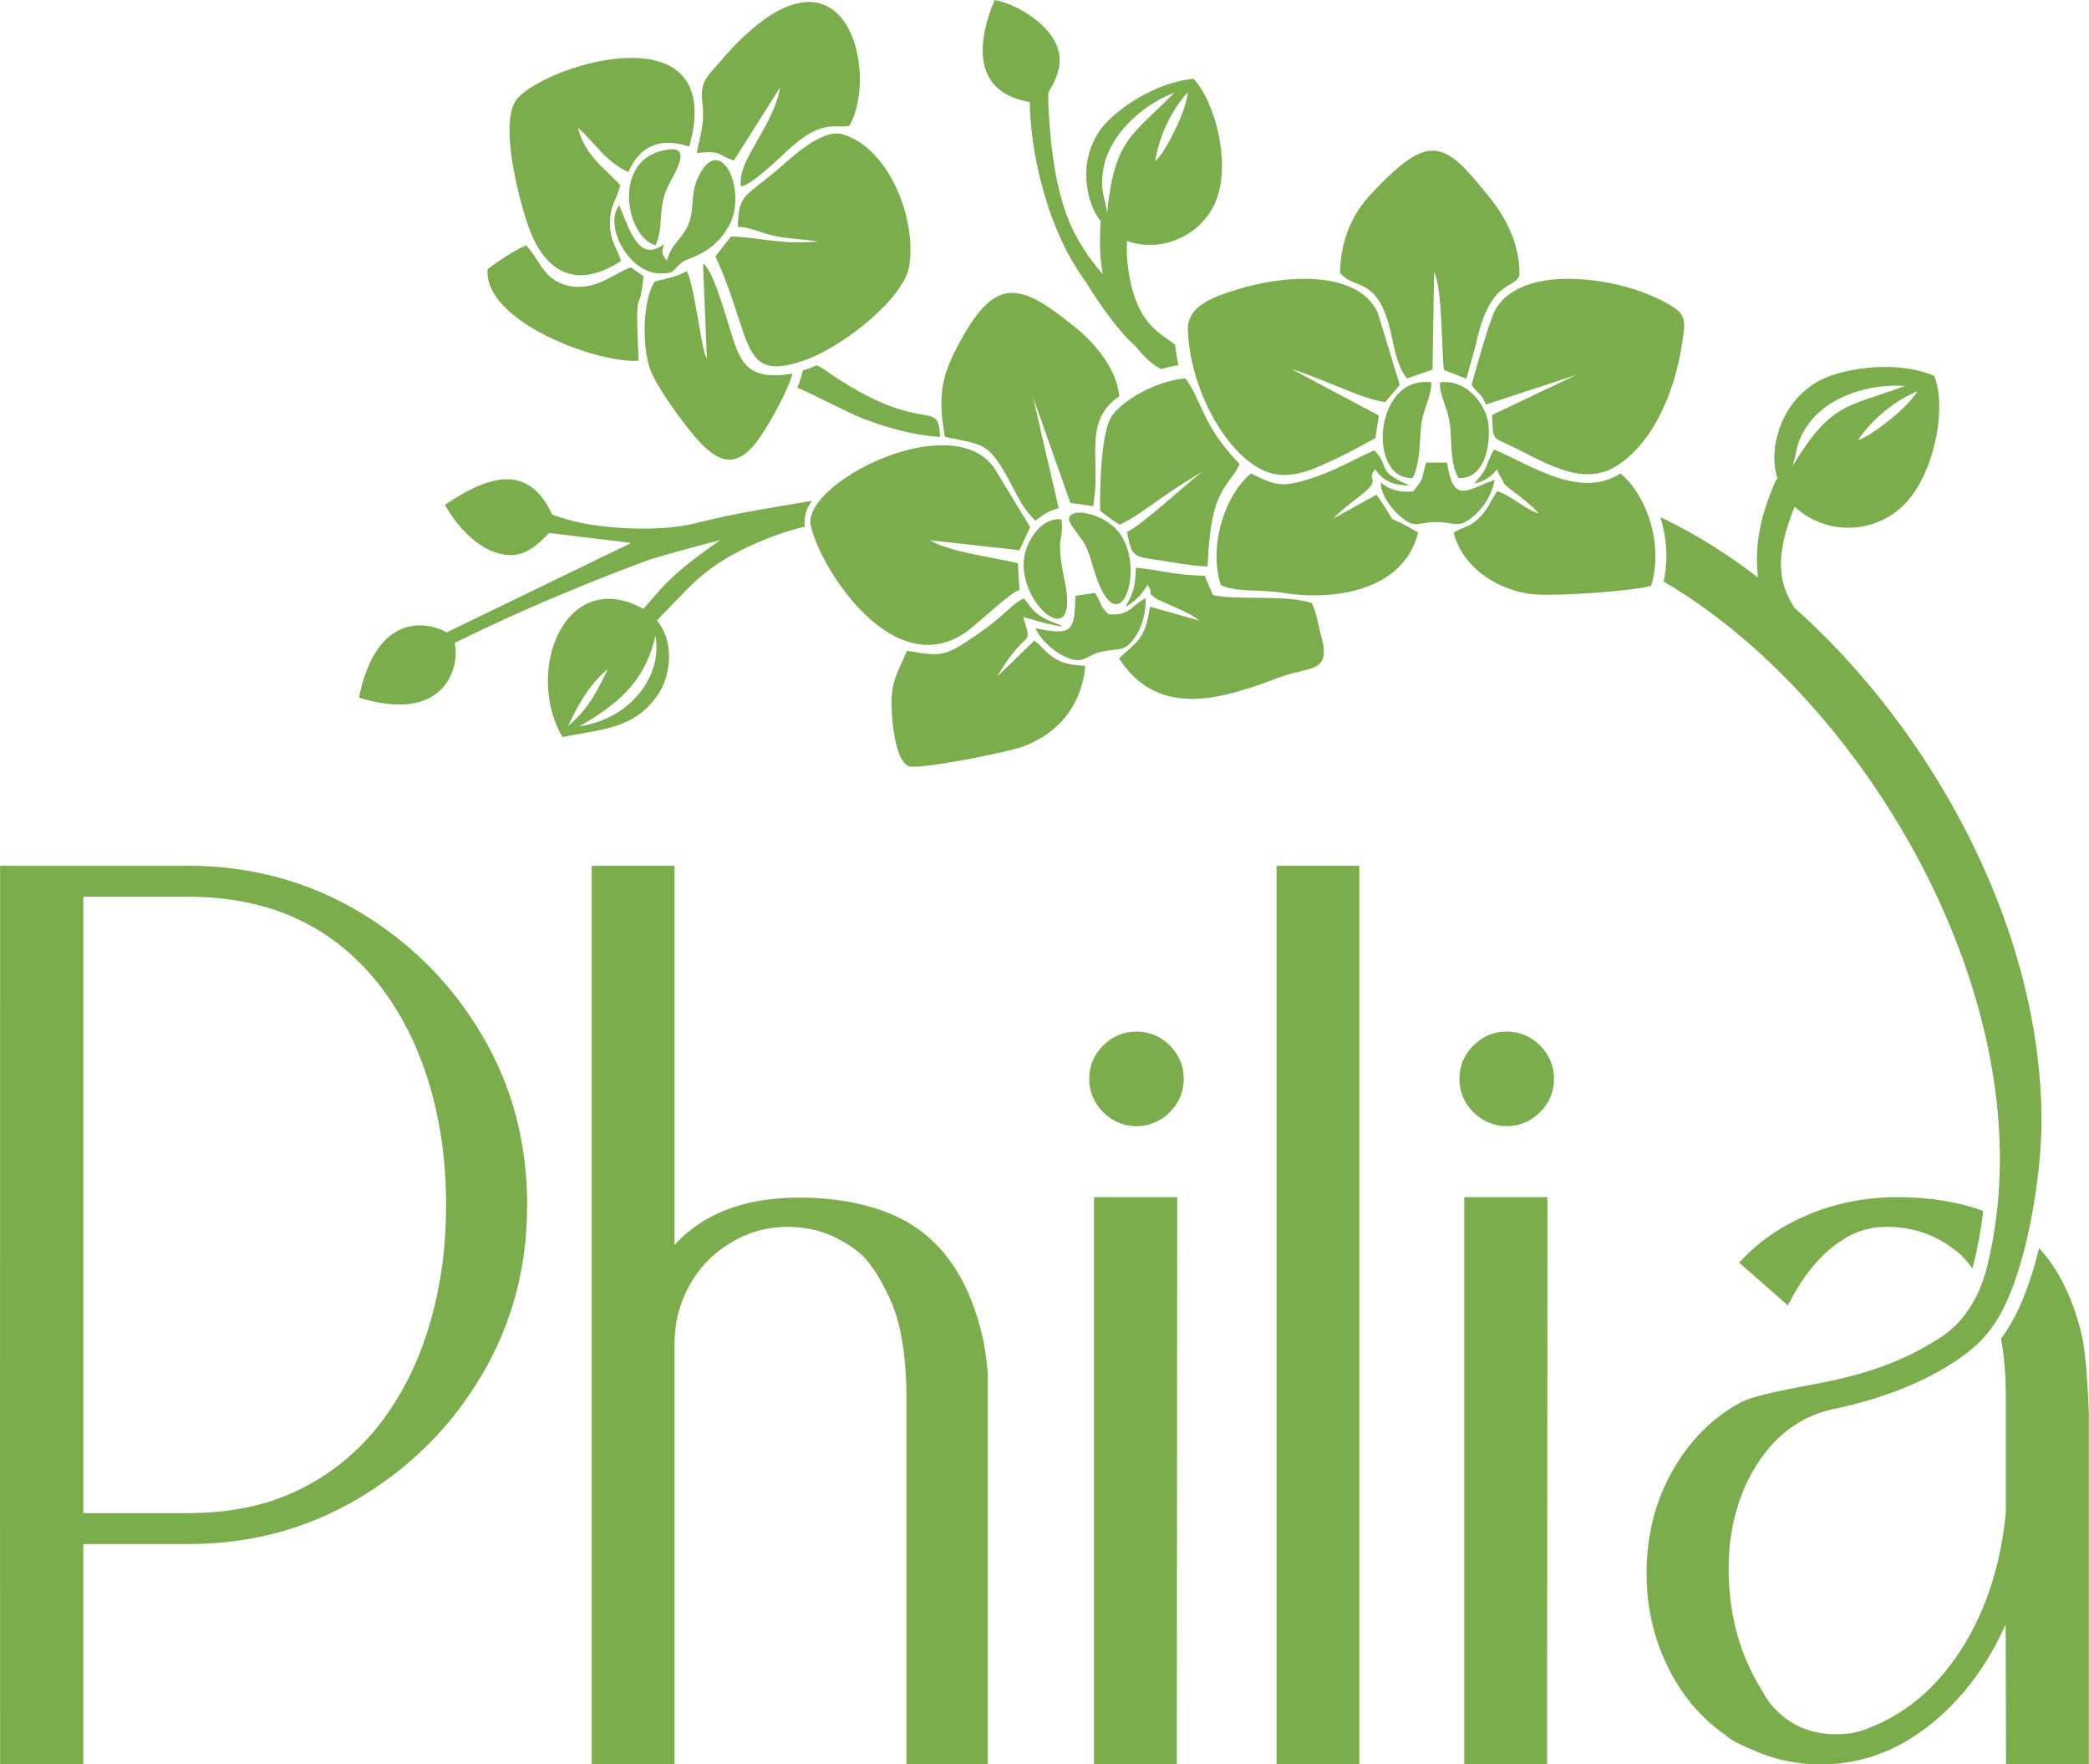 <?xml version="1.0" encoding="UTF-8"?>
<svg id="Layer_2" data-name="Layer 2" xmlns="http://www.w3.org/2000/svg" viewBox="0 0 604.16 510.27">
  <defs>
    <style>
      .cls-1 {
        fill: #7bad4c;
      }
    </style>
  </defs>
  <g id="Capa_1" data-name="Capa 1">
    <g>
      <path class="cls-1" d="m139.26,299.13c-4.36-7.37-9.57-14.1-15.45-19.98-5.88-5.88-12.6-11.09-20-15.49-14.79-8.8-31.4-13.28-49.4-13.28H.03v1.34c0,28.49-.01,56.99-.01,85.47C0,393.5-.01,451.7.03,508.94v1.33h24.06v-63.72h30.32c8.99,0,17.71-1.12,25.9-3.32,8.19-2.21,16.09-5.55,23.5-9.96,7.4-4.4,14.12-9.61,20-15.49,5.88-5.87,11.09-12.59,15.45-19.98,4.39-7.36,7.72-15.25,9.91-23.44,2.18-8.18,3.29-16.89,3.29-25.87s-1.11-17.72-3.29-25.9c-2.18-8.19-5.51-16.1-9.91-23.46Zm-11.46,67.4c-.8,5.75-2.03,11.42-3.65,16.83-1.59,5.36-3.61,10.46-5.96,15.16-2.36,4.69-5.13,9.12-8.25,13.18-3.09,4.02-6.61,7.65-10.47,10.83-3.87,3.16-8.15,5.92-12.74,8.2-4.61,2.27-9.63,4.01-14.96,5.14-5.37,1.15-11.21,1.73-17.35,1.73h-30.32v-178.26h30.32c11.83,0,22.48,2.18,31.69,6.47,9.17,4.29,17.2,10.79,23.84,19.35,3.13,4.07,5.89,8.52,8.24,13.22,2.36,4.72,4.38,9.82,5.97,15.19,1.62,5.41,2.84,11.07,3.65,16.85.8,5.78,1.21,11.85,1.21,18.06s-.41,12.26-1.21,18.04Z"/>
      <path class="cls-1" d="m284.46,387.98c-1.89-8.88-4.92-16.41-9.03-22.38-4.17-6.07-9.53-10.68-15.95-13.7-3.96-1.84-8.37-3.25-13.12-4.17-4.7-.91-9.84-1.38-15.27-1.38-9.29,0-17.41,1.64-24.14,4.88-4.54,2.19-8.52,5.14-11.87,8.8v-109.64h-23.94v259.88h23.94v-121.66c0-3,.35-5.92,1.05-8.68.7-2.77,1.76-5.47,3.16-8.02,1.43-2.59,3.14-4.94,5.1-6.99,1.96-2.05,4.25-3.88,6.8-5.44,2.54-1.55,5.22-2.73,7.97-3.5,2.75-.78,5.66-1.17,8.64-1.17,3.35,0,6.59.48,9.63,1.43,3.04.95,5.96,2.39,8.66,4.28l.61.38,1.67,1.28c1.32,1.03,2.72,2.61,4.16,4.71,1.51,2.2,3.08,5.01,4.66,8.34,1.56,3.27,2.76,7.22,3.58,11.74.84,4.63,1.3,9.98,1.38,15.89v107.39h23.53v-112.99c-.3-3.41-.71-6.52-1.21-9.2l-.02-.11Z"/>
      <polygon class="cls-1" points="316.41 510.27 340.35 510.27 340.47 347.56 340.47 346.23 316.41 346.23 316.41 510.27"/>
      <path class="cls-1" d="m423.49,510.27h23.94v-1.34c0-26.89.03-53.75.06-80.62.03-26.89.06-53.79.06-80.75v-1.34h-24.06v164.04Z"/>
      <path class="cls-1" d="m518.55,374.79c1-1.84,2.11-3.63,3.3-5.33,1.18-1.67,2.48-3.28,3.86-4.79,1.34-1.49,2.77-2.84,4.27-4.04,1.51-1.2,3.12-2.27,4.77-3.17,1.64-.87,3.38-1.54,5.18-1.98,1.81-.45,3.72-.67,5.7-.67,3.41,0,6.67.47,9.7,1.4,3.01.93,5.9,2.33,8.54,4.17l2.32,1.72c.76.62,1.57,1.43,2.4,2.4.61.69,1.22,1.48,1.84,2.34.12-.37.21-.74.31-1.12.57-2.23,1.08-4.57,1.53-6.96.53-2.84.97-5.68,1.3-8.54-7.12-2.65-15.41-3.99-24.64-3.99-4.44,0-8.79.39-12.93,1.16-4.12.76-8.15,1.92-11.99,3.46-3.79,1.51-7.34,3.33-10.54,5.41-3.17,2.06-6.08,4.42-8.67,7.03l-1.84,1.85,14.11,12.38,1.47-2.72Z"/>
      <path class="cls-1" d="m445.54,302.49l-.13-.13c-1.33-1.33-2.82-2.34-4.43-3.01-1.61-.67-3.38-1.01-5.24-1.01s-3.6.34-5.21,1.01c-1.6.67-3.09,1.68-4.43,3.02-1.33,1.33-2.34,2.82-3.01,4.42-.67,1.61-1.01,3.36-1.01,5.21s.34,3.62,1.02,5.24c.67,1.61,1.68,3.09,3,4.39,1.33,1.33,2.81,2.34,4.41,3.02,1.62.69,3.38,1.04,5.23,1.04s3.63-.35,5.26-1.04c1.59-.67,3.08-1.69,4.42-3.02,1.31-1.31,2.32-2.8,3-4.42.68-1.62,1.02-3.38,1.02-5.21s-.35-3.59-1.03-5.22c-.65-1.54-1.61-2.98-2.86-4.28Z"/>
      <path class="cls-1" d="m338.5,302.53l-.16-.17c-1.33-1.33-2.82-2.34-4.43-3.01-1.61-.67-3.38-1.01-5.24-1.01s-3.6.34-5.21,1.01c-1.6.67-3.09,1.68-4.43,3.02-1.33,1.33-2.34,2.82-3.01,4.42-.67,1.61-1.01,3.36-1.01,5.21s.34,3.62,1.02,5.24c.67,1.61,1.68,3.09,3,4.39,1.33,1.33,2.81,2.35,4.41,3.02,1.62.69,3.38,1.04,5.23,1.04s3.63-.35,5.25-1.04c1.6-.67,3.08-1.69,4.42-3.02,1.31-1.31,2.32-2.8,3-4.42.68-1.62,1.02-3.38,1.02-5.21s-.35-3.59-1.03-5.22c-.64-1.53-1.6-2.96-2.83-4.25Z"/>
      <rect class="cls-1" x="369.19" y="250.39" width="23.94" height="259.88"/>
      <path class="cls-1" d="m603.56,397.79c-.27-3.39-.64-6.63-1.08-9.7v-.1c-1.89-8.85-4.92-16.38-9.04-22.38-1.15-1.66-2.39-3.21-3.71-4.66-.77,3.1-1.58,5.98-2.5,8.76-1.75,5.32-4.24,11.76-8.51,17.4.04.19.06.38.1.59.79,4.48,1.22,9.59,1.29,15.17v34.41c-.71,7.63-2.18,14.86-4.34,21.5-2.14,6.61-5.05,12.78-8.64,18.38-3.57,5.51-7.64,10.23-12.11,13.98-4.44,3.74-9.39,6.66-14.8,8.71-1.35.57-2.81,1-4.31,1.28-1.53.28-3.18.42-4.9.42-3.61,0-6.95-.64-9.91-1.9-2.95-1.25-5.64-3.16-7.99-5.68-.69-.74-1.31-1.52-1.88-2.33-.55-.8-1.07-1.66-1.56-2.62l-.09-.13c-3.19-5.1-5.63-10.64-7.22-16.48-1.61-5.87-2.42-12.22-2.42-18.91,0-4.58.47-9.03,1.39-13.23.92-4.18,2.3-8.23,4.12-12,3.02-6.09,6.83-10.96,11.28-14.47,4.43-3.48,9.68-5.74,15.64-6.75l.1-.03c4.77-1.07,9.33-2.37,13.59-3.88,1.52-.52,3-1.08,4.44-1.67,5.51-2.22,10.6-4.87,15.12-7.87,1.02-.66,1.99-1.35,2.92-2.07,1.12-.84,2.17-1.72,3.15-2.63,5.96-5.49,9.24-12.87,11.72-20.45,1.15-3.51,2.11-7.07,2.93-10.67.01-.07.03-.13.04-.2,0,0,0-.02,0-.03h0s0,0,0,0c2.64-11.52,3.87-23.35,4.01-31.15.1-5.38-.1-10.84-.63-16.35-2-21.74-8.65-44.4-19.44-66.29-3.69-7.49-7.87-14.89-12.5-22.13-.8-1.26-1.63-2.54-2.47-3.78-10.63-15.91-23.08-30.24-36.43-42.12-2.75-4.74-7.13-11.58.14-29.2,1.24,1.2,2.65,2.24,4.23,3.15,3.52,1.98,7.39,2.95,11.24,2.95,5.91,0,11.78-2.28,16.14-6.65,8.65-8.65,12.21-27.19,9.06-36.31l-.34-.98-.97-.37c-11.25-4.34-26.93-1.57-33.22,2.31-5.78,3.58-9.59,8.93-11.32,15.88-1.08,4.35-.94,8.53.29,12.25h.01s0,.03.01.04c-.11-.14-.22-.28-.33-.42-4.19,9.23-6.37,18.06-5.57,27.01.05.51.1,1.07.16,1.65-8.8-6.78-17.87-12.47-26.96-16.85l-1.28-.61c1.79,5.73,2.33,12.22.92,18.59l.85.52c.31.18.61.37.92.55,56.41,33.99,106.77,118.66,93.28,190.25-.13.72-.29,1.44-.43,2.16-.27,1.33-.57,2.66-.89,3.97-.09.36-.17.73-.26,1.09-.15.58-.31,1.12-.48,1.67-.12.41-.24.81-.37,1.2-.22.67-.45,1.33-.7,1.96-1.33,3.46-3.16,6.74-5.51,9.61-2.26,2.76-4.94,4.9-8.01,6.72-2.27,1.34-4.66,2.73-7.02,3.87-1.47.71-2.97,1.39-4.52,2.02-.94.41-1.91.79-2.9,1.15-4.86,1.8-10.18,3.3-15.9,4.52-1.31.28-2.64.54-3.98.78-5.72,1.05-10.36,1.99-13.83,2.81-3.66.87-6.15,1.65-7.68,2.4-4.12,2.21-7.9,4.99-11.21,8.29-3.3,3.28-6.25,7.17-8.74,11.56-2.5,4.4-4.41,9.12-5.65,14.06-1.25,4.95-1.89,10.23-1.89,15.72,0,3.83.32,7.59.94,11.16.64,3.58,1.61,7.12,2.88,10.49,2.03,5.37,4.67,10.23,7.86,14.42,3.16,4.16,6.91,7.74,11.16,10.67.73.7,1.76,1.4,3.18,2.16,1.35.71,3.13,1.52,5.22,2.36,3.04,1.33,6.16,2.32,9.27,2.97,3.19.68,6.47,1.01,9.76,1.01,4.5,0,8.92-.6,13.15-1.77,4.2-1.17,8.31-2.95,12.2-5.28l.06-.03c3.85-2.35,7.5-5.15,10.84-8.34s6.48-6.83,9.3-10.84c2.84-4.04,5.36-8.43,7.49-13.05.18-.4.36-.79.54-1.19.01,5.4.04,10.79.05,16.16.04,7.65.06,15.3.06,23.01v1.33h23.93v-101.73c-.13-3.78-.32-7.4-.6-10.75Zm-57.27-276.17c-2.32,1.81-6.2,4.81-8.9,5.61,4.45-6.56,11.29-11.76,17.16-14.05-2.14,3.25-5.47,6.25-8.25,8.43Zm-23.36,1.16c5.98-8.46,18.28-11.9,28.05-11.15-17.06,6.21-21.45,4.8-32.63,23.28,1.45-3.75.7-6.66,4.58-12.13Z"/>
      <path class="cls-1" d="m432.27,89.99c-1.62,3.32-5.55,17.02-6.67,21.33,1.88,2.77,2.91,2.36,4.12,5.68l26.14-8.57-24.37,11.6c.31,4.57.08,5.83,1.34,6.83.71.57,1.91,1.06,3.99,2.03,8.98,4.24,20.4,12,30.2,6.16.8-.48,1.59-1.01,2.36-1.59,8.94-6.72,14.85-19.61,17.11-34.15.96-6.21,1.17-8.2-2.99-10.77-9.03-5.57-22.29-8.46-33.07-7.81-8.16.5-15.39,3.56-18.17,9.27Z"/>
      <path class="cls-1" d="m343.54,95.47c.65,15.44,8.54,30.33,16.69,37.22,6.09,5.14,11.69,6.06,20.09,2.68,5.6-2.24,12.23-5.76,17.47-8.69l.98-6.5-25.04-13.34c7.18,1.95,20.28,8.67,26.91,9.45l4.18-4.97-6.33-20.82c-6.2-13.37-29.26-10.42-40.61-6.8-5.83,1.86-14.64,4.34-14.33,11.78Z"/>
      <path class="cls-1" d="m225.03,48.91c-10.02,8.51-11.28,7.04-11.65,16.73,3.19-.15,7.09,1.95,11.04,2.68,4.2.78,8.19.89,12.24,1.53-11.54.96-15.77-1.14-25.26-1.45l-4.49,5.74c10.95,24.02,6.94,36.46,25.32,30.21,12.08-4.1,29.13-18.35,30.67-27.11,2.39-13.5-5.62-34.51-19.34-38.43-5.95-1.69-15.18,7.26-18.54,10.11Z"/>
      <path class="cls-1" d="m297.94,152.46l-10.54-17.36c-12.8-17.25-55.9,4.93-52.89,17.09,3.39,13.68,24.5,45.27,45.11,30.44,3.17-2.28,12.99-11.69,15.22-11.99l-.45-7.76c-7.39-1.76-19.75-3.24-25.4-6.63l25.84,2.88,3.11-6.68Z"/>
      <path class="cls-1" d="m289.7,135.16c4.06,6.52,4.84,10.62,9.77,15.43,2.1-1.52,3.18-2.72,6.72-3.62l-7.44-32.14,10.84,30.65,4.54.61,2.01.28c2.49-13.45-3.25-24.46,7.58-31.75-.05-.57-.13-1.14-.25-1.7-1.36-7.03-6.79-13.56-11.94-17.8-17.19-14.13-23.92-15.34-34.84,5.44-4.71,8.98-5.36,15.1-3.4,25.79,9.64,2.04,11.91,1.59,16.41,8.8Z"/>
      <path class="cls-1" d="m179.62,75.43c-1.01-3.37-2.95-5.19-3.19-10-.3-6,1.92-7.28,2.94-11.88-4.22-4.73-10-8.16-12.25-16.61,5.04,4.34,7.81,9.75,14.63,12.82,5.25-12.43,16.51-7.53,17.59-7.39,10.95-39.3-39.92-24.34-49.53-14.1-5.8,6.18.14,29.05,3.02,37.21,4.55,12.92,13.56,18.66,26.8,9.96Z"/>
      <path class="cls-1" d="m398.08,143.06l-12.53,6.96c2.13-2.26,4.91-4.37,7.67-6.51,6.96-5.37,1.61-4.32,4.45-7.81,2.36,3.33,5.21,4.8,10.04,4.65-9.48-3.8-6-5.36-9.52-9.31-.22-.25-.47-.52-.77-.79-5.57,2.46-10.62,5.49-16.97,7.67-9.55,3.27-11.38,2.64-18.64-1.01-6.94,5.71-12.05,19.18-9.12,31.01.11.44.22.86.36,1.29,4.64,2.16,11.44,1.18,17.52,2.18,14.72,2.43,35.19-.16,39.59-17.36-11.9-7.05-4.18.04-12.08-10.97Z"/>
      <path class="cls-1" d="m442.31,171.75c6.01.93,30.89-.84,35.25-2.39,3.7-12.63-1.76-26.68-8.94-32.44-11.58,7.53-25.77-2.31-36.4-6.9-.79,1.01.14-.59-1.01,1.65-.11.2-.41.89-.51,1.12-.5,1.14-.5,1.54-1.14,2.74-1.08,2.05-1.91,2.63-3.13,4.34,2.96-.8,4.92-1.99,6.43-4.11.15.17.24.46.32.6.06.14.2.42.29.6l1.67,3.1c1.15,1.29,7.76,5.61,9.84,8.48-4.47-1.63-7.46-4.91-11.98-6.53-2.04,3.15-2.73,5.33-5.13,7.69-3,2.96-4.15,2.33-7.45,4.34,2.25,9.11,11.11,16.04,21.88,17.71Z"/>
      <path class="cls-1" d="m299.1,185.27l-10.77,10.5c9.05-15.4,10.45-7.61,7.56-17.36,4.75,1.33,5.86,1.87,11.31,2.81-1.4-1.21.19-.05-1.67-.89-.56-.25-1.18-.43-1.76-.67-1.31-.55-2.23-1.03-3.11-1.66-2.37-1.7-2.43-2.41-4.53-4.97-2.7,1.27-5.01,3.82-7.52,5.94-1.73,1.46-4.9,3.82-7.26,5.39-8.17,5.44-9.07,5.58-19.04,3.84-2.58,6.19-4.89,8.97-4.42,17.3.24,4.2,1.12,14.38,4.92,16.11,3.07,1.05,29.13-4.15,33.35-5.8,9.47-3.7,16.47-11,17.74-23.27-5.84-.22-8.46-1.26-11.99-4.7-1.67-1.63-.7-1.07-2.82-2.56Z"/>
      <path class="cls-1" d="m212.24,46.43l13.38-21.17c-1.97,11.55-12.62,21.24-11.32,28.65.17-.02.36-.05.55-.12,3.39-1.06,11.05-8.59,13.21-10.56,9.55-8.75,13.35-6.15,16.98-6.76.22-.04.44-.08.66-.14,9.08-16.36-2.25-60.04-37.84-18.03-2.93,3.46-5.46,5.15-4.76,11.05.77,6.48-.48,9.06-1.59,14.89,7.42-.82,6,.66,10.73,2.19Z"/>
      <path class="cls-1" d="m382.17,184.23c-.86-3.07-1.43-7.22-2.77-9.81-7.24-2.54-21.85-.72-28.62-2.34l-1.81-4.26-.31-.73c-.04-.32-.18-.4-.29-.59-8.93-.16-12.15-1.58-19.9-2.32,0,.19,0,.37,0,.56-.07,4.95-1.05,7.63-3.04,10.73,2.69-1.24,5.2-3.94,6.41-6.35,2.08,3.04-.52,1.68,2.33,3.87.51.4,3.46,1.63,4.3,2.02,3.13,1.44,6.23,2.65,8.39,4.48l-14.29-4.05c-1.31,9.66-3.9,10.1-8.93,15,11.84,18.23,31.28,11.1,46.69,5.34,8.07-3,14.78-1.02,11.85-11.55Z"/>
      <path class="cls-1" d="m334.96,161.98c4.59.69,9.54,1.71,14.27,1.83.28-5.61.78-12.67,2.42-17.62,2.02-6.14,5.39-8.32,6.82-12.04-10.78-11.03-10.95-18.59-15.65-24.73-8.41.71-18.01,6.26-21.19,10.78-3.22,4.56-3.56,20.6-3.47,27.51,1.59,1.28,4.38,3.3,5.67,4.03,4.06-1.84,8.75-5.43,12.55-8.08,3.72-2.59,7.94-5.25,11.72-7.47-4.74,3.35-17.58,15.56-22.14,17.62,1.24,7.36,2,7.12,9,8.18Z"/>
      <path class="cls-1" d="m200.38,125.57c5.28,6.23,11.1,11.65,18.28,2.43,3.24-4.15,9.22-14.91,10.54-19.96-16.39,2.7-15.4-5.99-20.79-21.41-1.18-3.35-2.48-7.7-4.84-10.36-.11.19-.2.28-.23.62l1.1,26.77-.53-1.19c-1.41-4.11-3.06-19.6-5.25-24.03-1.34.57-2.17,1.16-4.03,1.65l-5.25,1.3c-3.64,5.31-3.78,19.77-1.06,26.16,2.27,5.33,9,14.4,12.06,18.02Z"/>
      <path class="cls-1" d="m190.57,200.44c3.37-5.26,4.64-14.72-.59-21.01,0,0,0,0,0,0l4.88-5.05c4.09-4.12,8.66-9.86,19.76-15.4,5.41-2.7,11.96-5.24,18.19-6.68-.52-2.61.45-5.18,1.95-7.45-9.11,1.6-21.89,3.44-33.49,6.44-8.63,2.23-21.67,1.89-31.02.35-2.37-.42-5.06-1.03-7.86-1.9-.05-.02-.11-.03-.16-.05,0,0,0,0,0,0-.83-.26-1.67-.55-2.51-.85-6.64-14.4-17.65-11.93-31.03-2.86,3.44,6.33,8.98,11.82,14.21,13.66,7.57,2.66,11.34-.95,15.94-5.49l18.56,2.23,5.12.66-53.34,25.85c-4.95-2.9-20.18-6.51-25.37,18.85,25.06,7.81,29.34-9.1,27.67-15.79,27.69-13.79,56.17-24.03,56.51-24.15,5.51-1.67,12.11-3.5,20.41-5.62,0,0-2.31,1.47-5.59,3.97-4.4,3.24-8.53,6.67-11.9,10.41,0,0,0-.01,0-.01l-.26.3c-.18.2-.35.4-.52.6l-4.06,4.67c-.41-.25-.83-.47-1.26-.69-21.76-10.61-33.07,18.91-22.13,37.76,10.42-2.32,20.96-1.95,27.89-12.74Zm-26.28,9.54c2.46-5.19,5.91-11.97,11.48-16.46-2.7,5.61-5.33,11.34-11.48,16.46Zm3.29.06c13.87-7.85,19.28-14.89,21.98-26.14,2.12,11.57-7.17,24-21.98,26.14Z"/>
      <path class="cls-1" d="m297.81,29.5h0c.29,13.95,3.74,25.92,6.19,32.76.1.26.2.51.28.76.04.1.07.19.11.28.03.08.04.12.04.12,0,.03.02.05.03.08.29.76.59,1.5.88,2.21,0,0,0,0,0,0h0s0,.01,0,.02c0,0,.02.04.03.06,0,0,0,.01,0,.02.37.9.73,1.75,1.09,2.55,2.73,6.11,5.28,9.99,7.89,13.69,0,0,.01.02.02.03,2.05,3.31,4.35,6.75,6.77,9.94,0,0,0,.02.02.02,2.36,3.11,4.84,5.97,7.34,8.21,0,0,0,0,0,0,.08.09.17.19.25.28,2.08,2.61,4.51,5.02,7.11,6.21,1.65-.5,3.32-.88,4.98-1.12-.43-1.94-.77-3.94-1-5.96-.61-.5-1.32-.99-2.08-1.51-2.8-1.91-6.39-4.41-8.92-10.46-1.41-3.34-2.49-7.77-2.95-13.79-.04-1.32-.02-2.73.04-4.23,0,0,0,0,0,0,9.54,3.56,22.03-1.16,26.07-12.47,3.84-10.73-.74-28.16-6.84-34.39-10.84.82-23.44,9.29-27.33,15.3-3.07,4.75-4.55,10.51-3.13,17.54.68,3.39,1.95,6.17,3.65,8.39,0,0,0,0,0,0-.09,1.03-.15,2.07-.18,3.08-.16,4.23.06,8.27.77,12.15-.07-.07-.12-.13-.19-.2h0c-.59-.66-1.12-1.3-1.64-1.95h0s0,0,0-.01c-6.09-7.54-8.39-14.29-8.39-14.29-3.99-10.3-5.23-24.21-5.57-33.89.02-.75.04-1.5.08-2.27h0s0-.01,0-.01c2.68-4.36,5.15-9.8,1.03-16.05-2.92-4.43-10.03-9.37-16.62-10.59-6.01,14.48-5.02,26.9,10.14,29.5Zm41.92,8.29c-1.31,2.63-3.55,6.99-5.64,8.88,1.22-7.83,5.17-15.46,9.5-20.03-.55,3.85-2.27,7.97-3.87,11.15Zm-20.62,11.04c1.8-10.19,11.43-18.56,20.58-22.07-12.74,12.9-17.31,13.51-19.53,34.99-.28-4.02-2.21-6.31-1.05-12.92Z"/>
      <path class="cls-1" d="m188.69,78.82c.73.17,1.47.26,2.22.25,4.16-.05,3.37-.54,5.5-2.48l.12-.11.76-.67c.8-.56,2.59-1.08,4.73-2.13.6-.29,1.21-.62,1.84-1.02.56-.34,1.14-.72,1.71-1.17,1.78-1.35,3.56-3.21,5.05-5.82.03-.06.06-.12.1-.19.1-.17.19-.34.28-.51,1.36-2.6,1.83-5.71,1.65-8.64-.47-8.02-5.74-14.7-10.43-5.73-2.67,5.09-1.32,9.27-2.89,13.67-1.73,4.84-5.1,5.79-6.43,11.12-1.56-1.8-1.6-2.2-.83-4.84-7.53,5.89-10.2-4.98-13.01-11.18-4.18,5.59,1.81,17.53,9.65,19.41Z"/>
      <path class="cls-1" d="m299.48,181.7c1.13,2.84,4.53,6.02,7.3,7.56,6.35,3.54,6.97.48,11.17-.62,5.65-1.48,7.04.29,10.18-4.19,2.26-3.23,3.2-6.87,3.23-11.45-3.96,1.9-4.66,5.27-10.74,4.64-2.55-2.34-1.87-2.77-3.9-6.18l-5.66.85c-.39,10.23-.72,11.61-11.58,9.4Z"/>
      <path class="cls-1" d="m426.85,148.66c2.55-2.41,4.58-5.65,5.45-9.9-5.12,1.82-8.56,4.25-10.86,2.65-1.33-.91-2.26-3.15-2.92-7.63h-6.07c-1.61,5.36-.29,4.07-3.76,8.32-4.2.47-7.49-.83-9.34-2.6-.04,3.65,3.02,7.42,4.96,9.22,5.04,4.66,5.26,2.22,11.29,2.28,1.31.01,2.36.14,3.25.27,2.97.4,4.32.83,8-2.62Z"/>
      <path class="cls-1" d="m236.22,105.64c-1.07.48-2.11.89-3.12,1.23-.31.11-.61.2-.91.29l-.41,1.56c-.26,1-.67,2.16-1.18,3.42,1.85.54,15.05,7.41,18.72,8.81,7.18,2.74,14.34,4.84,22.53,5.43-.35-11.91-4.65.61-33.19-19.31-.89-.62-1.7-1.1-2.44-1.43Z"/>
      <path class="cls-1" d="m416.45,110.58c-.22,4.07,2.62,7.68,3.02,13.41.4,5.46.1,10.27,2.32,14.26.71.04,1.38-.03,1.99-.15,4.62-1.01,6.38-6.47,6.75-11.1.17-2.02.06-3.88-.19-5.15-1.07-5.51-6.51-12.26-13.89-11.26Z"/>
      <path class="cls-1" d="m326.97,164.11h0c-.14-3.5-1.11-7.19-3.22-9.97-2.37-3.13-6.37-5.1-9.57-5.69-2.74-.52-4.92-.02-5.02,1.63-.09,1.29,3.33,5.25,4.14,6.59,1.49,2.48,2.2,5.24,3.05,8.02,5.19,17.24,11.05,9.09,10.64-.59Z"/>
      <path class="cls-1" d="m307.97,168.32c-2.97-14.5-.2-10.6-.97-18.1-5.59-.71-9.7,5.6-10.66,10.29-2.81,13.7,16.05,29.35,11.63,7.8Z"/>
      <path class="cls-1" d="m189.59,70.96c2.5-5.42.41-10.63,3.75-17.37,2.17-4.39,7.86-12.82-2.67-9.78-13.25,3.83-9.67,24.55-1.07,27.16Z"/>
      <path class="cls-1" d="m184.59,104.3s0,0,0,0c0,0,0,0,0,0,.04,0,.07,0,.11,0-.7-14.76-.44-15.94.12-17.38.29-.75.66-1.58,1.02-4.45.1-.73.18-1.59.27-2.6l-3.71-2.55c-5.23,1.93-10.33,7.04-18.12,5.29-7.17-1.62-8.11-7.51-12.15-11.65-4.18,1.91-7.32,4.15-11.11,6.84-1.31,15.19,31.92,27.4,43.57,26.51Z"/>
      <path class="cls-1" d="m400.86,91.29c2.2,5.91,2.24,13.54,6.07,18.15l1.36-.47,6-2.08.46-28.26c2.44,5.21,2.08,21.15,2.84,28.37l6.5,2.52,2.62-9.36c4.11-19.64,10.99-16.22,12.72-20.5.28-9.21-4.35-17.27-8.51-22.43-13.07-16.2-17.06-19.81-34.63-.85-4.84,5.24-8.26,12.08-8.71,21.41-.02.36-.04.71-.04,1.08,3.7,4.73,9.24,1.38,13.32,12.42Z"/>
      <path class="cls-1" d="m400.2,129.93c.88,4.81,3.67,8.55,8.39,8.32,1.91-4,1.91-8.64,2.33-14.27.45-5.93,3.14-8.9,3.02-13.42-1.86-.24-3.54-.08-5.04.4-7.1,2.31-10.01,11.82-8.7,18.97Z"/>
    </g>
  </g>
</svg>